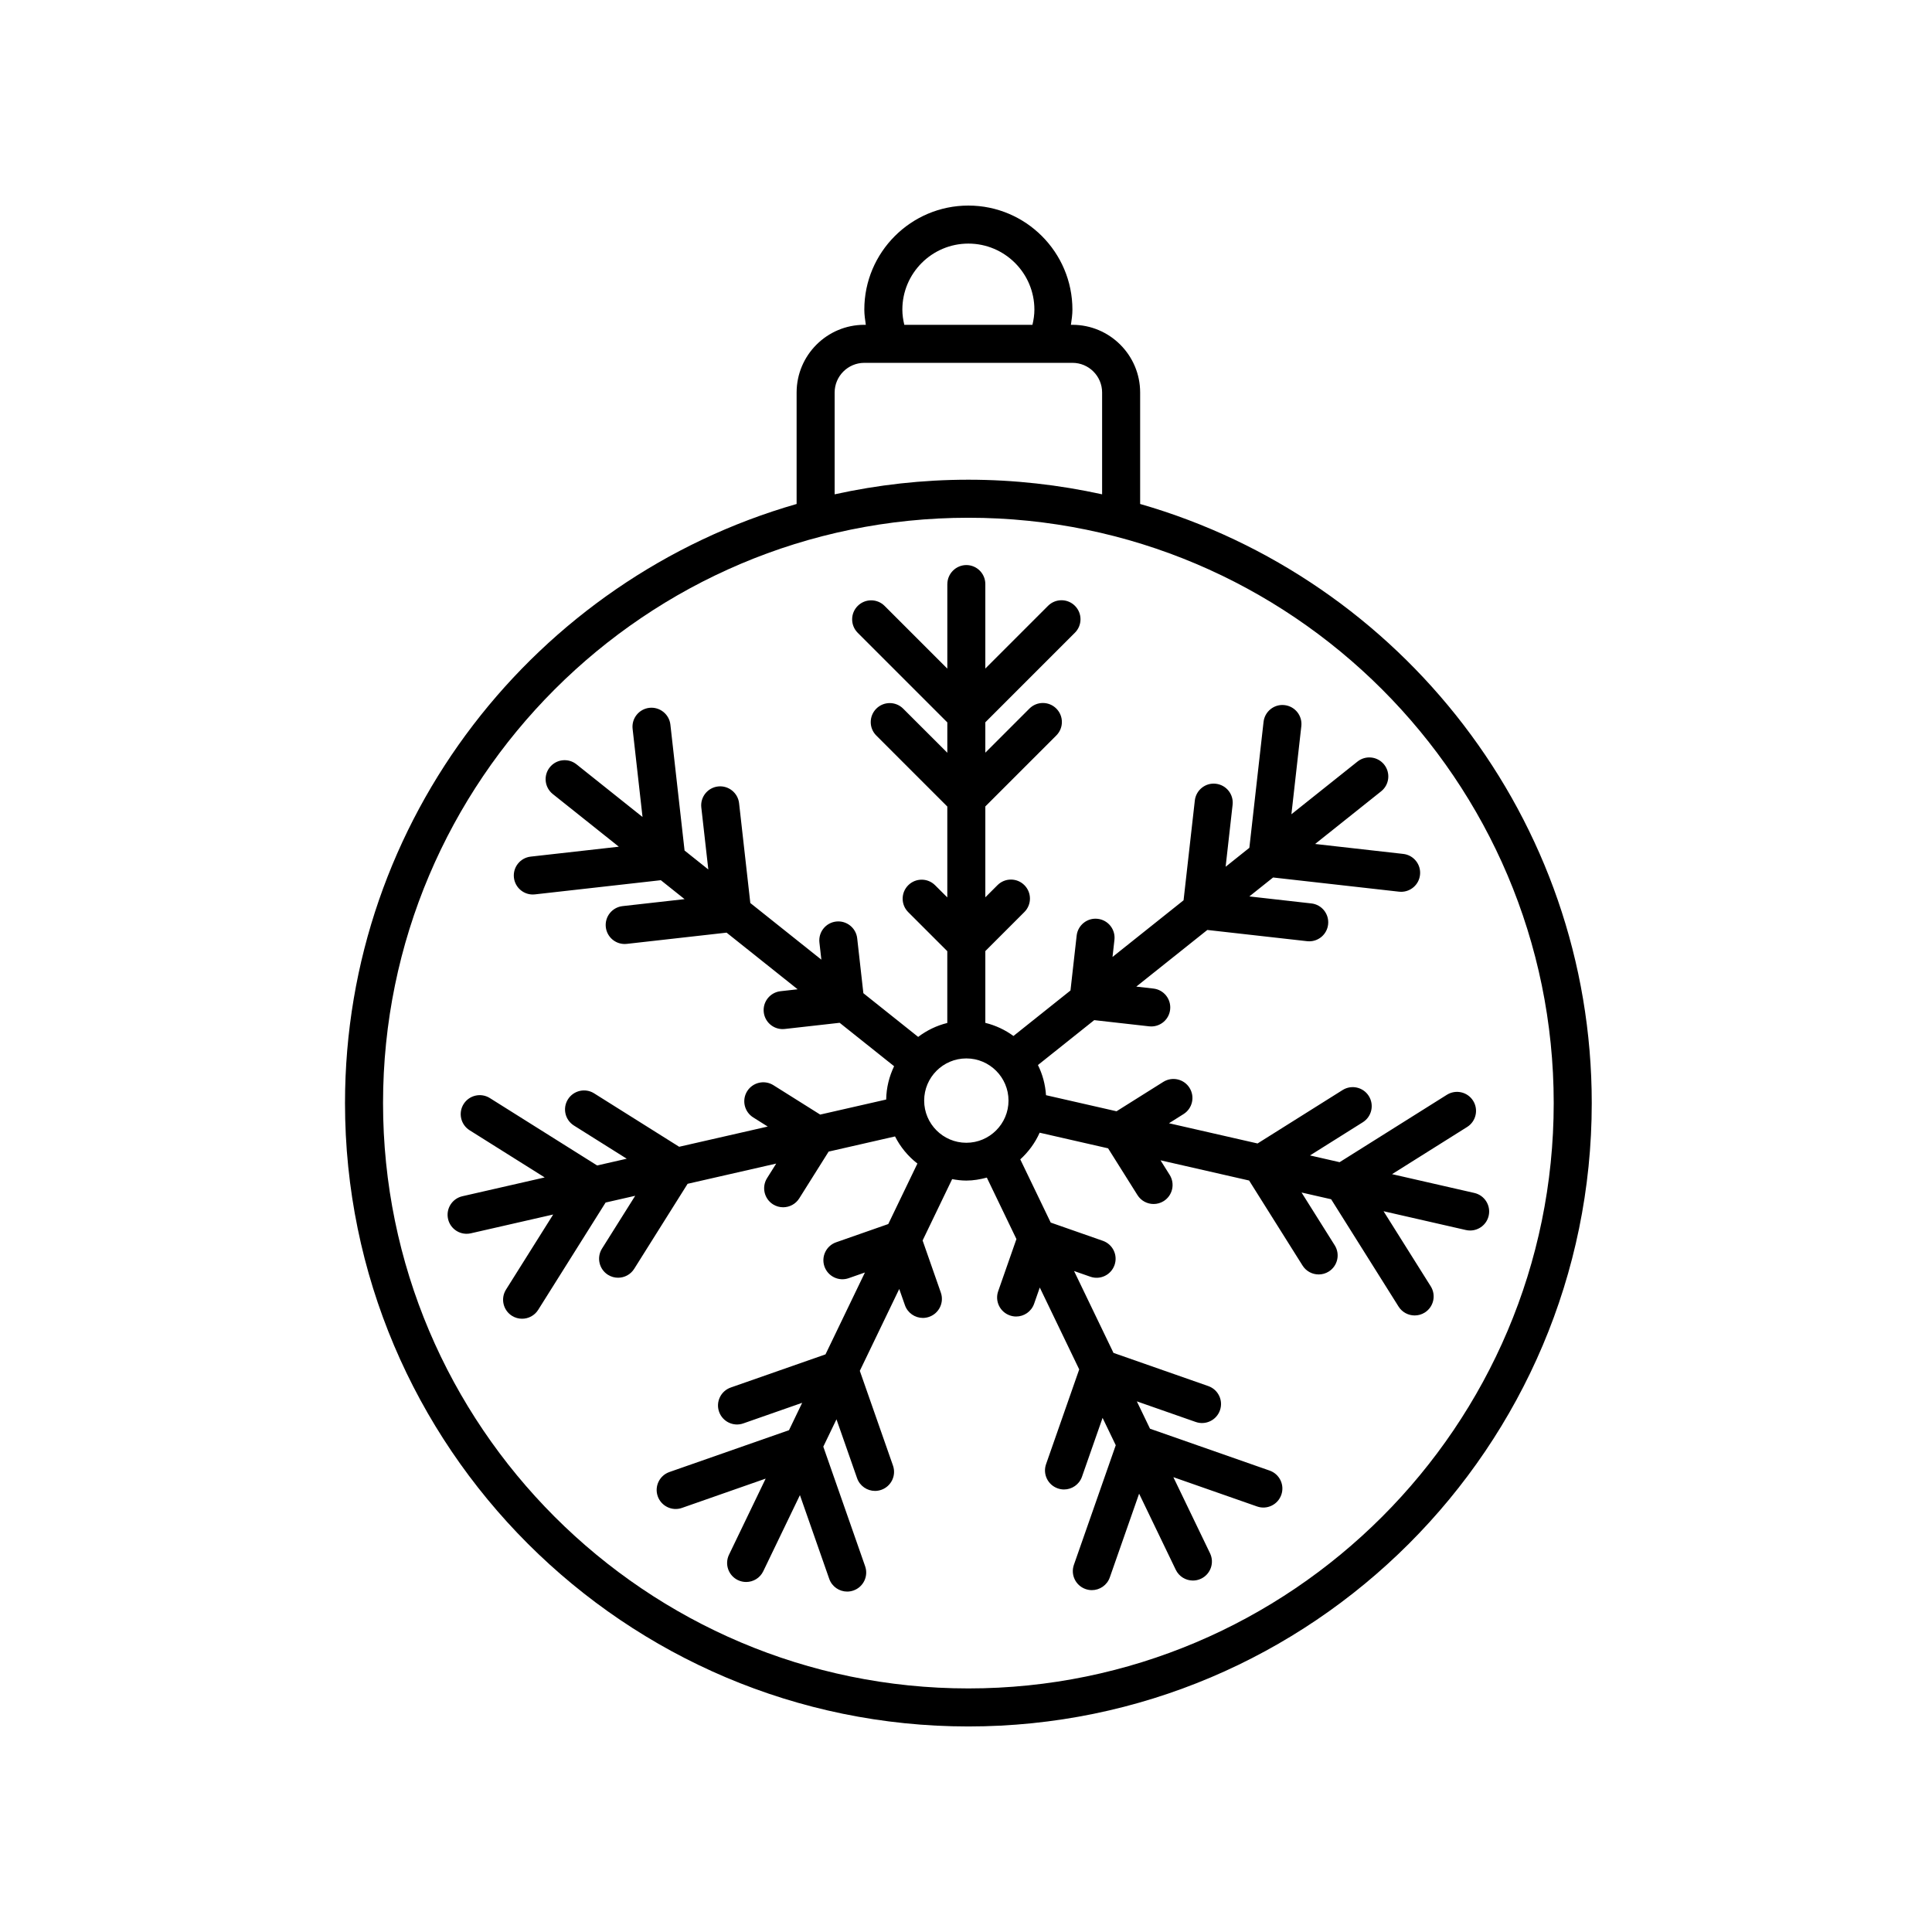 <?xml version="1.0" encoding="UTF-8"?>
<!-- Uploaded to: SVG Repo, www.svgrepo.com, Generator: SVG Repo Mixer Tools -->
<svg fill="#000000" width="800px" height="800px" version="1.1" viewBox="144 144 512 512" xmlns="http://www.w3.org/2000/svg">
 <g>
  <path d="m355.11 248.02v29.539c-69.016 19.812-119.68 83.465-119.68 158.77 0 91.094 74.105 165.2 165.2 165.2s165.2-74.105 165.2-165.2c0-75.305-50.664-138.96-119.68-158.77v-29.539c0-9.891-8.051-17.941-17.945-17.941h-0.402c0.195-1.328 0.398-2.66 0.398-4.027 0-15.203-12.367-27.574-27.574-27.574-15.203 0-27.574 12.367-27.574 27.574 0 1.367 0.207 2.695 0.398 4.027h-0.402c-9.887 0-17.938 8.051-17.938 17.941zm200.64 188.31c0 85.535-69.586 155.12-155.12 155.12s-155.12-69.586-155.12-155.12c0-85.535 69.586-155.12 155.12-155.12 85.535-0.004 155.12 69.582 155.12 155.12zm-119.68-188.31v26.98c-11.426-2.508-23.277-3.871-35.441-3.871-12.168 0-24.016 1.359-35.441 3.871v-26.98c0-4.336 3.531-7.863 7.871-7.863h55.148c4.332-0.004 7.863 3.523 7.863 7.863zm-52.938-21.969c0-9.648 7.848-17.496 17.496-17.496 9.648 0 17.496 7.848 17.496 17.496 0 1.375-0.203 2.711-0.516 4.027h-33.961c-0.312-1.316-0.516-2.656-0.516-4.027z"/>
  <path d="m395.05 298.81v22.383l-16.621-16.621c-1.969-1.969-5.152-1.969-7.125 0-1.969 1.969-1.969 5.152 0 7.125l23.746 23.746v8.047l-11.695-11.688c-1.969-1.969-5.152-1.969-7.125 0-1.969 1.969-1.969 5.16 0 7.125l18.816 18.812v24.086l-3.231-3.223c-1.969-1.969-5.152-1.969-7.125 0-1.969 1.969-1.969 5.16 0 7.125l10.352 10.348v19.023c-2.848 0.699-5.445 1.977-7.719 3.691l-14.52-11.578-1.637-14.551c-0.312-2.766-2.82-4.75-5.566-4.445-2.766 0.312-4.758 2.805-4.445 5.566l0.516 4.539-18.828-15.012-2.977-26.445c-0.312-2.766-2.828-4.75-5.566-4.445-2.766 0.312-4.758 2.805-4.445 5.566l1.855 16.434-6.293-5.019-3.758-33.371c-0.312-2.766-2.832-4.75-5.566-4.445-2.766 0.312-4.758 2.805-4.445 5.566l2.629 23.363-17.504-13.961c-2.172-1.727-5.344-1.379-7.078 0.797-1.734 2.176-1.375 5.344 0.797 7.078l17.504 13.957-23.355 2.629c-2.766 0.312-4.758 2.805-4.445 5.566 0.293 2.574 2.469 4.473 4.996 4.473 0.191 0 0.379-0.012 0.57-0.031l33.367-3.758 6.293 5.019-16.43 1.848c-2.766 0.312-4.758 2.805-4.445 5.566 0.293 2.574 2.469 4.473 4.996 4.473 0.191 0 0.379-0.012 0.57-0.031l26.445-2.977 18.828 15.012-4.535 0.508c-2.766 0.312-4.758 2.805-4.445 5.566 0.293 2.574 2.469 4.473 4.996 4.473 0.191 0 0.379-0.012 0.57-0.031l14.547-1.637 14.43 11.508c-1.285 2.691-2.055 5.664-2.098 8.828l-17.492 3.988-12.395-7.789c-2.352-1.477-5.461-0.766-6.949 1.582-1.48 2.359-0.77 5.465 1.582 6.949l3.863 2.43-23.473 5.356-22.535-14.156c-2.348-1.48-5.461-0.766-6.941 1.586-1.48 2.352-0.77 5.461 1.582 6.941l14 8.797-7.844 1.789-28.434-17.863c-2.359-1.477-5.465-0.766-6.949 1.582-1.48 2.359-0.77 5.465 1.582 6.949l19.902 12.504-21.82 4.984c-2.711 0.621-4.41 3.32-3.789 6.035 0.535 2.332 2.609 3.914 4.906 3.914 0.371 0 0.746-0.039 1.129-0.125l21.824-4.984-12.504 19.902c-1.48 2.359-0.77 5.465 1.582 6.949 0.836 0.523 1.762 0.77 2.676 0.77 1.676 0 3.316-0.836 4.273-2.359l17.863-28.434 7.844-1.789-8.797 13.996c-1.48 2.359-0.77 5.465 1.582 6.949 0.836 0.523 1.762 0.77 2.676 0.77 1.676 0 3.316-0.836 4.273-2.359l14.156-22.531 23.477-5.359-2.422 3.859c-1.48 2.359-0.77 5.465 1.582 6.949 0.836 0.523 1.762 0.77 2.676 0.77 1.676 0 3.316-0.836 4.273-2.359l7.789-12.395 17.594-4.016c1.43 2.82 3.449 5.262 5.93 7.184l-7.719 16.031-13.82 4.836c-2.625 0.922-4.012 3.793-3.094 6.418 0.922 2.625 3.805 4.019 6.418 3.094l4.309-1.508-10.449 21.699-25.113 8.785c-2.625 0.922-4.012 3.793-3.094 6.418 0.922 2.629 3.805 4.016 6.418 3.094l15.609-5.461-3.492 7.254-31.695 11.09c-2.625 0.922-4.012 3.793-3.094 6.418 0.922 2.625 3.805 4.019 6.418 3.094l22.188-7.766-9.715 20.168c-1.211 2.508-0.156 5.516 2.352 6.727 0.707 0.336 1.449 0.5 2.188 0.5 1.875 0 3.672-1.047 4.539-2.852l9.715-20.168 7.766 22.188c0.727 2.074 2.676 3.375 4.758 3.375 0.551 0 1.113-0.098 1.664-0.289 2.625-0.918 4.012-3.793 3.094-6.418l-11.09-31.699 3.492-7.25 5.461 15.602c0.727 2.074 2.676 3.375 4.758 3.375 0.551 0 1.113-0.098 1.664-0.289 2.625-0.922 4.012-3.793 3.094-6.418l-8.793-25.113 10.449-21.699 1.508 4.301c0.727 2.074 2.676 3.375 4.758 3.375 0.551 0 1.113-0.098 1.664-0.289 2.625-0.918 4.012-3.793 3.094-6.418l-4.832-13.82 7.828-16.258c1.223 0.223 2.473 0.383 3.762 0.383 1.891 0 3.684-0.328 5.43-0.789l7.844 16.289-4.836 13.82c-0.922 2.625 0.465 5.496 3.094 6.418 0.551 0.191 1.113 0.289 1.664 0.289 2.082 0 4.031-1.301 4.758-3.375l1.508-4.309 10.449 21.699-8.785 25.113c-0.922 2.625 0.465 5.496 3.094 6.418 0.551 0.191 1.113 0.289 1.664 0.289 2.082 0 4.031-1.301 4.758-3.375l5.461-15.602 3.492 7.25-11.094 31.699c-0.922 2.625 0.465 5.496 3.094 6.418 0.551 0.191 1.113 0.289 1.664 0.289 2.082 0 4.031-1.301 4.758-3.375l7.766-22.188 9.715 20.168c0.867 1.797 2.664 2.852 4.539 2.852 0.734 0 1.477-0.16 2.188-0.5 2.508-1.211 3.562-4.219 2.352-6.727l-9.715-20.168 22.188 7.766c2.625 0.922 5.5-0.469 6.418-3.094 0.922-2.625-0.465-5.496-3.094-6.418l-31.699-11.094-3.492-7.25 15.609 5.461c2.621 0.918 5.5-0.465 6.418-3.094 0.922-2.625-0.465-5.496-3.094-6.418l-25.121-8.793-10.449-21.699 4.309 1.508c2.629 0.922 5.5-0.465 6.418-3.094 0.922-2.625-0.465-5.496-3.094-6.418l-13.82-4.836-8.066-16.746c2.16-1.977 3.934-4.359 5.133-7.07l18.137 4.141 7.789 12.395c0.957 1.523 2.594 2.359 4.273 2.359 0.918 0 1.844-0.246 2.676-0.77 2.352-1.48 3.062-4.59 1.582-6.949l-2.422-3.859 23.477 5.356 14.16 22.531c0.957 1.523 2.594 2.359 4.273 2.359 0.918 0 1.844-0.246 2.676-0.77 2.352-1.48 3.062-4.59 1.582-6.949l-8.797-13.996 7.844 1.789 17.863 28.434c0.957 1.523 2.594 2.359 4.273 2.359 0.918 0 1.844-0.246 2.676-0.77 2.352-1.48 3.062-4.59 1.582-6.949l-12.504-19.902 21.824 4.984c0.379 0.086 0.754 0.125 1.129 0.125 2.297 0 4.375-1.582 4.906-3.914 0.621-2.715-1.078-5.414-3.789-6.035l-21.82-4.984 19.902-12.504c2.352-1.48 3.062-4.59 1.582-6.949-1.477-2.352-4.586-3.062-6.949-1.582l-28.434 17.863-7.844-1.789 14-8.797c2.352-1.48 3.062-4.59 1.582-6.949-1.477-2.352-4.586-3.066-6.949-1.582l-22.531 14.156-23.477-5.359 3.863-2.43c2.352-1.48 3.062-4.59 1.582-6.949-1.477-2.352-4.578-3.062-6.949-1.582l-12.395 7.789-18.688-4.262c-0.191-2.863-0.926-5.551-2.141-7.992l14.918-11.898 14.547 1.641c0.191 0.02 0.383 0.031 0.574 0.031 2.527 0 4.711-1.898 4.996-4.473 0.312-2.766-1.676-5.262-4.438-5.57l-4.535-0.516 18.828-15.012 26.445 2.977c0.191 0.02 0.383 0.031 0.57 0.031 2.527 0 4.711-1.898 4.996-4.473 0.312-2.766-1.676-5.262-4.445-5.566l-16.43-1.855 6.293-5.019 33.371 3.762c0.191 0.02 0.383 0.031 0.57 0.031 2.527 0 4.711-1.898 4.996-4.473 0.312-2.766-1.676-5.254-4.445-5.566l-23.355-2.637 17.504-13.957c2.176-1.734 2.527-4.906 0.797-7.078-1.738-2.176-4.906-2.535-7.078-0.797l-17.504 13.957 2.629-23.355c0.312-2.766-1.676-5.254-4.445-5.566-2.746-0.324-5.254 1.676-5.566 4.445l-3.762 33.371-6.289 5.019 1.848-16.43c0.312-2.762-1.676-5.254-4.445-5.566-2.75-0.324-5.254 1.676-5.566 4.445l-2.984 26.441-18.828 15.012 0.508-4.535c0.312-2.766-1.676-5.262-4.445-5.566-2.75-0.324-5.254 1.676-5.566 4.445l-1.637 14.547-15.113 12.055c-2.207-1.617-4.719-2.805-7.453-3.477v-19.023l10.348-10.348c1.969-1.969 1.969-5.152 0-7.125-1.969-1.969-5.152-1.969-7.125 0l-3.223 3.223v-24.082l18.812-18.812c1.969-1.969 1.969-5.152 0-7.125-1.969-1.969-5.152-1.969-7.125 0l-11.688 11.688v-8.047l23.746-23.746c1.969-1.969 1.969-5.152 0-7.125-1.969-1.969-5.152-1.969-7.125 0l-16.621 16.621v-22.383c0-2.781-2.258-5.039-5.039-5.039-2.769 0.02-5.027 2.281-5.027 5.066zm16.215 136.86c0 6.16-5.012 11.176-11.176 11.176-6.16 0-11.176-5.012-11.176-11.176 0-6.16 5.012-11.176 11.176-11.176 6.16-0.004 11.176 5.012 11.176 11.176z"/>
 </g>
</svg>